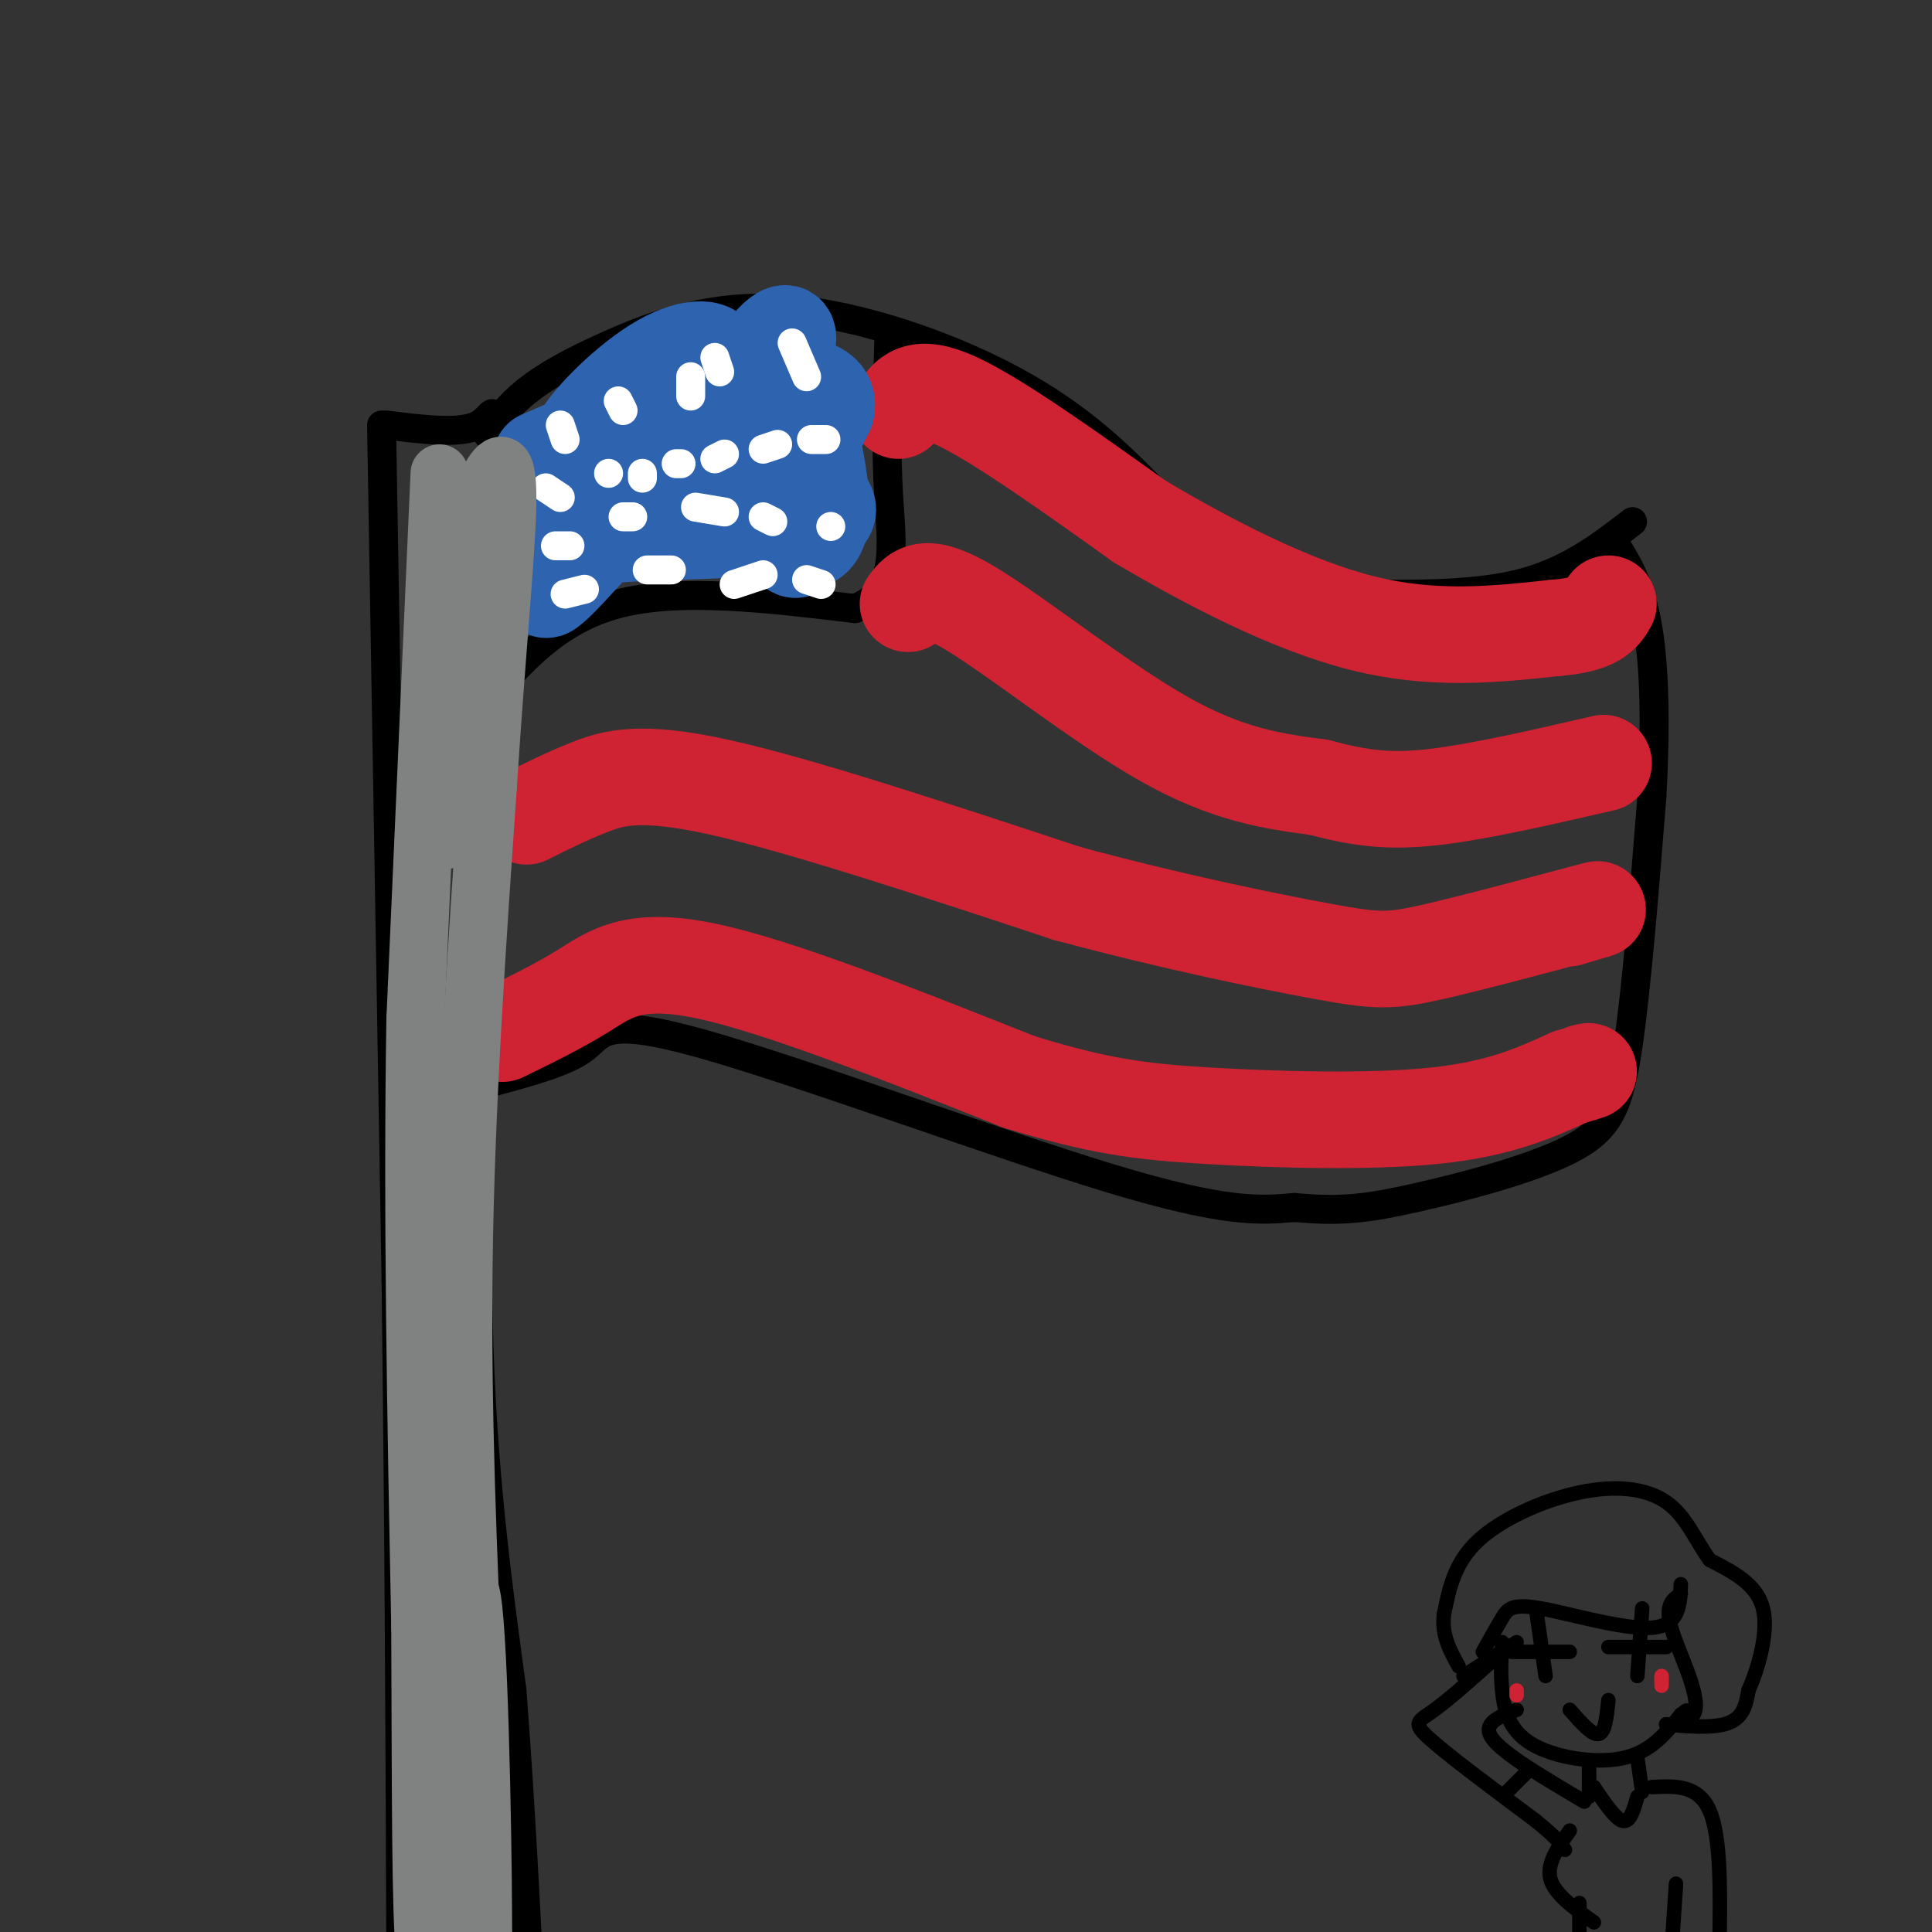 <svg viewBox='0 0 400 400' version='1.1' xmlns='http://www.w3.org/2000/svg' xmlns:xlink='http://www.w3.org/1999/xlink'><rect x="0" y="0" width="400" height="400" fill="#333333" stroke="none"/><g fill='none' stroke='rgb(0,0,0)' stroke-width='6' stroke-linecap='round' stroke-linejoin='round'><path d='M79,88c0.000,0.000 3.000,177.000 3,177'/><path d='M82,265c0.667,53.500 0.833,98.750 1,144'/><path d='M83,409c0.333,24.167 0.667,12.583 1,1'/><path d='M80,88c7.667,0.956 15.333,1.911 19,0c3.667,-1.911 3.333,-6.689 3,7c-0.333,13.689 -0.667,45.844 -1,78'/><path d='M101,173c-0.911,30.933 -2.689,69.267 -2,100c0.689,30.733 3.844,53.867 7,77'/><path d='M106,350c1.833,24.167 2.917,46.083 4,68'/><path d='M101,90c2.093,-2.970 4.185,-5.939 8,-9c3.815,-3.061 9.352,-6.212 18,-10c8.648,-3.788 20.405,-8.212 36,-7c15.595,1.212 35.027,8.061 49,16c13.973,7.939 22.486,16.970 31,26'/><path d='M243,106c10.541,7.308 21.392,12.577 27,15c5.608,2.423 5.971,1.998 13,2c7.029,0.002 20.722,0.429 31,-2c10.278,-2.429 17.139,-7.715 24,-13'/><path d='M102,224c7.619,-2.048 15.238,-4.095 19,-7c3.762,-2.905 3.667,-6.667 24,-1c20.333,5.667 61.095,20.762 85,28c23.905,7.238 30.952,6.619 38,6'/><path d='M268,250c9.777,0.912 15.219,0.193 25,-2c9.781,-2.193 23.903,-5.860 32,-10c8.097,-4.140 10.171,-8.754 12,-21c1.829,-12.246 3.415,-32.123 5,-52'/><path d='M342,165c0.867,-15.333 0.533,-27.667 -1,-36c-1.533,-8.333 -4.267,-12.667 -7,-17'/><path d='M100,146c7.583,-8.833 15.167,-17.667 28,-21c12.833,-3.333 30.917,-1.167 49,1'/><path d='M177,126c9.178,-3.533 7.622,-12.867 7,-23c-0.622,-10.133 -0.311,-21.067 0,-32'/></g>
<g fill='none' stroke='rgb(207,34,51)' stroke-width='20' stroke-linecap='round' stroke-linejoin='round'><path d='M186,85c1.833,-2.917 3.667,-5.833 12,-2c8.333,3.833 23.167,14.417 38,25'/><path d='M236,108c14.356,8.511 31.244,17.289 46,21c14.756,3.711 27.378,2.356 40,1'/><path d='M322,130c8.500,-0.667 9.750,-2.833 11,-5'/><path d='M188,125c1.756,-2.356 3.511,-4.711 13,1c9.489,5.711 26.711,19.489 40,27c13.289,7.511 22.644,8.756 32,10'/><path d='M273,163c8.756,2.311 14.644,3.089 24,2c9.356,-1.089 22.178,-4.044 35,-7'/><path d='M109,169c4.089,-2.044 8.178,-4.089 13,-6c4.822,-1.911 10.378,-3.689 27,0c16.622,3.689 44.311,12.844 72,22'/><path d='M221,185c22.252,5.990 41.882,9.967 53,12c11.118,2.033 13.724,2.124 23,0c9.276,-2.124 25.222,-6.464 31,-8c5.778,-1.536 1.389,-0.268 -3,1'/><path d='M325,190c-0.500,0.167 -0.250,0.083 0,0'/><path d='M104,214c5.844,-2.844 11.689,-5.689 17,-9c5.311,-3.311 10.089,-7.089 25,-4c14.911,3.089 39.956,13.044 65,23'/><path d='M211,224c16.417,5.048 24.958,6.167 39,7c14.042,0.833 33.583,1.381 47,0c13.417,-1.381 20.708,-4.690 28,-8'/><path d='M325,223c5.167,-1.500 4.083,-1.250 3,-1'/></g>
<g fill='none' stroke='rgb(45,99,175)' stroke-width='20' stroke-linecap='round' stroke-linejoin='round'><path d='M112,95c10.067,-4.356 20.133,-8.711 28,-11c7.867,-2.289 13.533,-2.511 17,0c3.467,2.511 4.733,7.756 6,13'/><path d='M163,97c4.619,4.405 13.167,8.917 5,11c-8.167,2.083 -33.048,1.738 -45,3c-11.952,1.262 -10.976,4.131 -10,7'/><path d='M113,118c2.179,-4.048 12.625,-17.667 12,-16c-0.625,1.667 -12.321,18.619 -12,20c0.321,1.381 12.661,-12.810 25,-27'/><path d='M138,95c5.733,-7.861 7.565,-14.014 5,-11c-2.565,3.014 -9.527,15.194 -8,17c1.527,1.806 11.542,-6.763 18,-14c6.458,-7.237 9.360,-13.143 10,-16c0.640,-2.857 -0.983,-2.666 -4,1c-3.017,3.666 -7.427,10.807 -10,16c-2.573,5.193 -3.308,8.436 -1,11c2.308,2.564 7.659,4.447 12,2c4.341,-2.447 7.670,-9.223 11,-16'/><path d='M171,85c0.940,-3.568 -2.209,-4.490 -4,-5c-1.791,-0.510 -2.225,-0.610 -4,3c-1.775,3.610 -4.890,10.930 -6,16c-1.110,5.070 -0.213,7.890 2,10c2.213,2.110 5.742,3.510 8,3c2.258,-0.510 3.246,-2.930 3,-8c-0.246,-5.070 -1.726,-12.790 -3,-16c-1.274,-3.210 -2.341,-1.909 -3,-1c-0.659,0.909 -0.909,1.426 -1,7c-0.091,5.574 -0.025,16.205 1,19c1.025,2.795 3.007,-2.248 4,-7c0.993,-4.752 0.998,-9.215 -1,-13c-1.998,-3.785 -5.999,-6.893 -10,-10'/><path d='M157,83c-4.809,-3.178 -11.831,-6.123 -17,-5c-5.169,1.123 -8.484,6.314 -9,9c-0.516,2.686 1.767,2.867 6,0c4.233,-2.867 10.415,-8.782 11,-12c0.585,-3.218 -4.426,-3.738 -11,0c-6.574,3.738 -14.711,11.734 -17,16c-2.289,4.266 1.268,4.802 6,3c4.732,-1.802 10.638,-5.944 11,-6c0.362,-0.056 -4.819,3.972 -10,8'/><path d='M127,96c-1.833,2.333 -1.417,4.167 -1,6'/></g>
<g fill='none' stroke='rgb(255,255,255)' stroke-width='6' stroke-linecap='round' stroke-linejoin='round'><path d='M116,88c0.000,0.000 1.000,3.000 1,3'/><path d='M128,83c0.000,0.000 1.000,2.000 1,2'/><path d='M148,74c0.000,0.000 1.000,3.000 1,3'/><path d='M164,71c0.000,0.000 3.000,7.000 3,7'/><path d='M143,78c0.000,0.000 0.000,4.000 0,4'/><path d='M113,101c0.000,0.000 3.000,2.000 3,2'/><path d='M126,98c0.000,0.000 0.000,0.000 0,0'/><path d='M133,98c0.000,0.000 0.000,1.000 0,1'/><path d='M140,96c0.000,0.000 1.000,0.000 1,0'/><path d='M148,95c0.000,0.000 2.000,-1.000 2,-1'/><path d='M158,93c0.000,0.000 3.000,-1.000 3,-1'/><path d='M168,91c0.000,0.000 3.000,0.000 3,0'/><path d='M172,109c0.000,0.000 0.000,0.000 0,0'/><path d='M160,108c0.000,0.000 -2.000,-1.000 -2,-1'/><path d='M150,106c0.000,0.000 -6.000,-1.000 -6,-1'/><path d='M131,107c0.000,0.000 -2.000,0.000 -2,0'/><path d='M118,113c0.000,0.000 -3.000,0.000 -3,0'/><path d='M117,123c0.000,0.000 4.000,-1.000 4,-1'/><path d='M134,118c0.000,0.000 5.000,0.000 5,0'/><path d='M152,121c0.000,0.000 6.000,-2.000 6,-2'/><path d='M167,120c0.000,0.000 3.000,1.000 3,1'/></g>
<g fill='none' stroke='rgb(128,130,130)' stroke-width='12' stroke-linecap='round' stroke-linejoin='round'><path d='M91,98c0.000,0.000 -5.000,113.000 -5,113'/><path d='M86,211c-0.667,39.833 0.167,82.917 1,126'/><path d='M87,337c0.155,34.667 0.042,58.333 1,68c0.958,9.667 2.988,5.333 4,-5c1.012,-10.333 1.006,-26.667 1,-43'/><path d='M93,357c1.143,-16.774 3.500,-37.208 5,-24c1.500,13.208 2.143,60.060 2,68c-0.143,7.940 -1.071,-23.030 -2,-54'/><path d='M98,347c-0.978,-23.156 -2.422,-54.044 -2,-86c0.422,-31.956 2.711,-64.978 5,-98'/><path d='M101,163c1.766,-27.375 3.679,-46.812 4,-57c0.321,-10.188 -0.952,-11.128 -3,-8c-2.048,3.128 -4.871,10.322 -6,17c-1.129,6.678 -0.565,12.839 0,19'/><path d='M96,134c-0.667,9.833 -2.333,24.917 -4,40'/></g>
<g fill='none' stroke='rgb(0,0,0)' stroke-width='3' stroke-linecap='round' stroke-linejoin='round'><path d='M348,328c-0.149,4.274 -0.298,8.548 -6,9c-5.702,0.452 -16.958,-2.917 -23,-4c-6.042,-1.083 -6.869,0.119 -8,2c-1.131,1.881 -2.565,4.440 -4,7'/><path d='M348,330c-1.681,1.113 -3.362,2.226 -2,7c1.362,4.774 5.767,13.207 5,17c-0.767,3.793 -6.707,2.944 -6,3c0.707,0.056 8.059,1.016 12,0c3.941,-1.016 4.470,-4.008 5,-7'/><path d='M362,350c1.933,-4.422 4.267,-11.978 3,-17c-1.267,-5.022 -6.133,-7.511 -11,-10'/><path d='M354,323c-2.962,-4.032 -4.866,-9.112 -9,-12c-4.134,-2.888 -10.498,-3.585 -18,-2c-7.502,1.585 -16.144,5.453 -21,10c-4.856,4.547 -5.928,9.774 -7,15'/><path d='M299,334c-0.667,4.333 1.167,7.667 3,11'/><path d='M303,347c0.000,0.000 11.000,-7.000 11,-7'/><path d='M311,340c-0.185,3.125 -0.369,6.250 0,10c0.369,3.750 1.292,8.125 6,11c4.708,2.875 13.202,4.250 19,3c5.798,-1.250 8.899,-5.125 12,-9'/><path d='M348,355c2.000,-1.500 1.000,-0.750 0,0'/><path d='M340,333c0.000,0.000 -1.000,14.000 -1,14'/><path d='M333,341c0.000,0.000 12.000,0.000 12,0'/><path d='M318,333c0.000,0.000 2.000,14.000 2,14'/><path d='M313,342c0.000,0.000 12.000,0.000 12,0'/><path d='M329,365c0.000,0.000 0.000,7.000 0,7'/><path d='M339,364c0.000,0.000 1.000,7.000 1,7'/><path d='M342,370c4.833,-0.250 9.667,-0.500 12,5c2.333,5.500 2.167,16.750 2,28'/><path d='M347,390c0.000,0.000 -1.000,15.000 -1,15'/><path d='M325,379c-2.417,3.417 -4.833,6.833 -4,10c0.833,3.167 4.917,6.083 9,9'/><path d='M327,394c0.000,0.000 0.000,10.000 0,10'/><path d='M328,373c-8.333,-4.917 -16.667,-9.833 -19,-13c-2.333,-3.167 1.333,-4.583 5,-6'/><path d='M311,342c-5.311,4.778 -10.622,9.556 -14,12c-3.378,2.444 -4.822,2.556 -1,6c3.822,3.444 12.911,10.222 22,17'/><path d='M318,377c4.667,3.833 5.333,4.917 6,6'/><path d='M330,370c0.000,0.000 0.000,0.000 0,0'/><path d='M330,370c2.250,3.333 4.500,6.667 6,7c1.500,0.333 2.250,-2.333 3,-5'/><path d='M316,367c0.000,0.000 -4.000,4.000 -4,4'/></g>
<g fill='none' stroke='rgb(207,34,51)' stroke-width='3' stroke-linecap='round' stroke-linejoin='round'><path d='M344,347c0.000,0.000 0.000,2.000 0,2'/><path d='M314,350c0.000,0.000 0.000,1.000 0,1'/></g>
<g fill='none' stroke='rgb(0,0,0)' stroke-width='3' stroke-linecap='round' stroke-linejoin='round'><path d='M325,354c2.333,2.667 4.667,5.333 6,5c1.333,-0.333 1.667,-3.667 2,-7'/></g>
</svg>